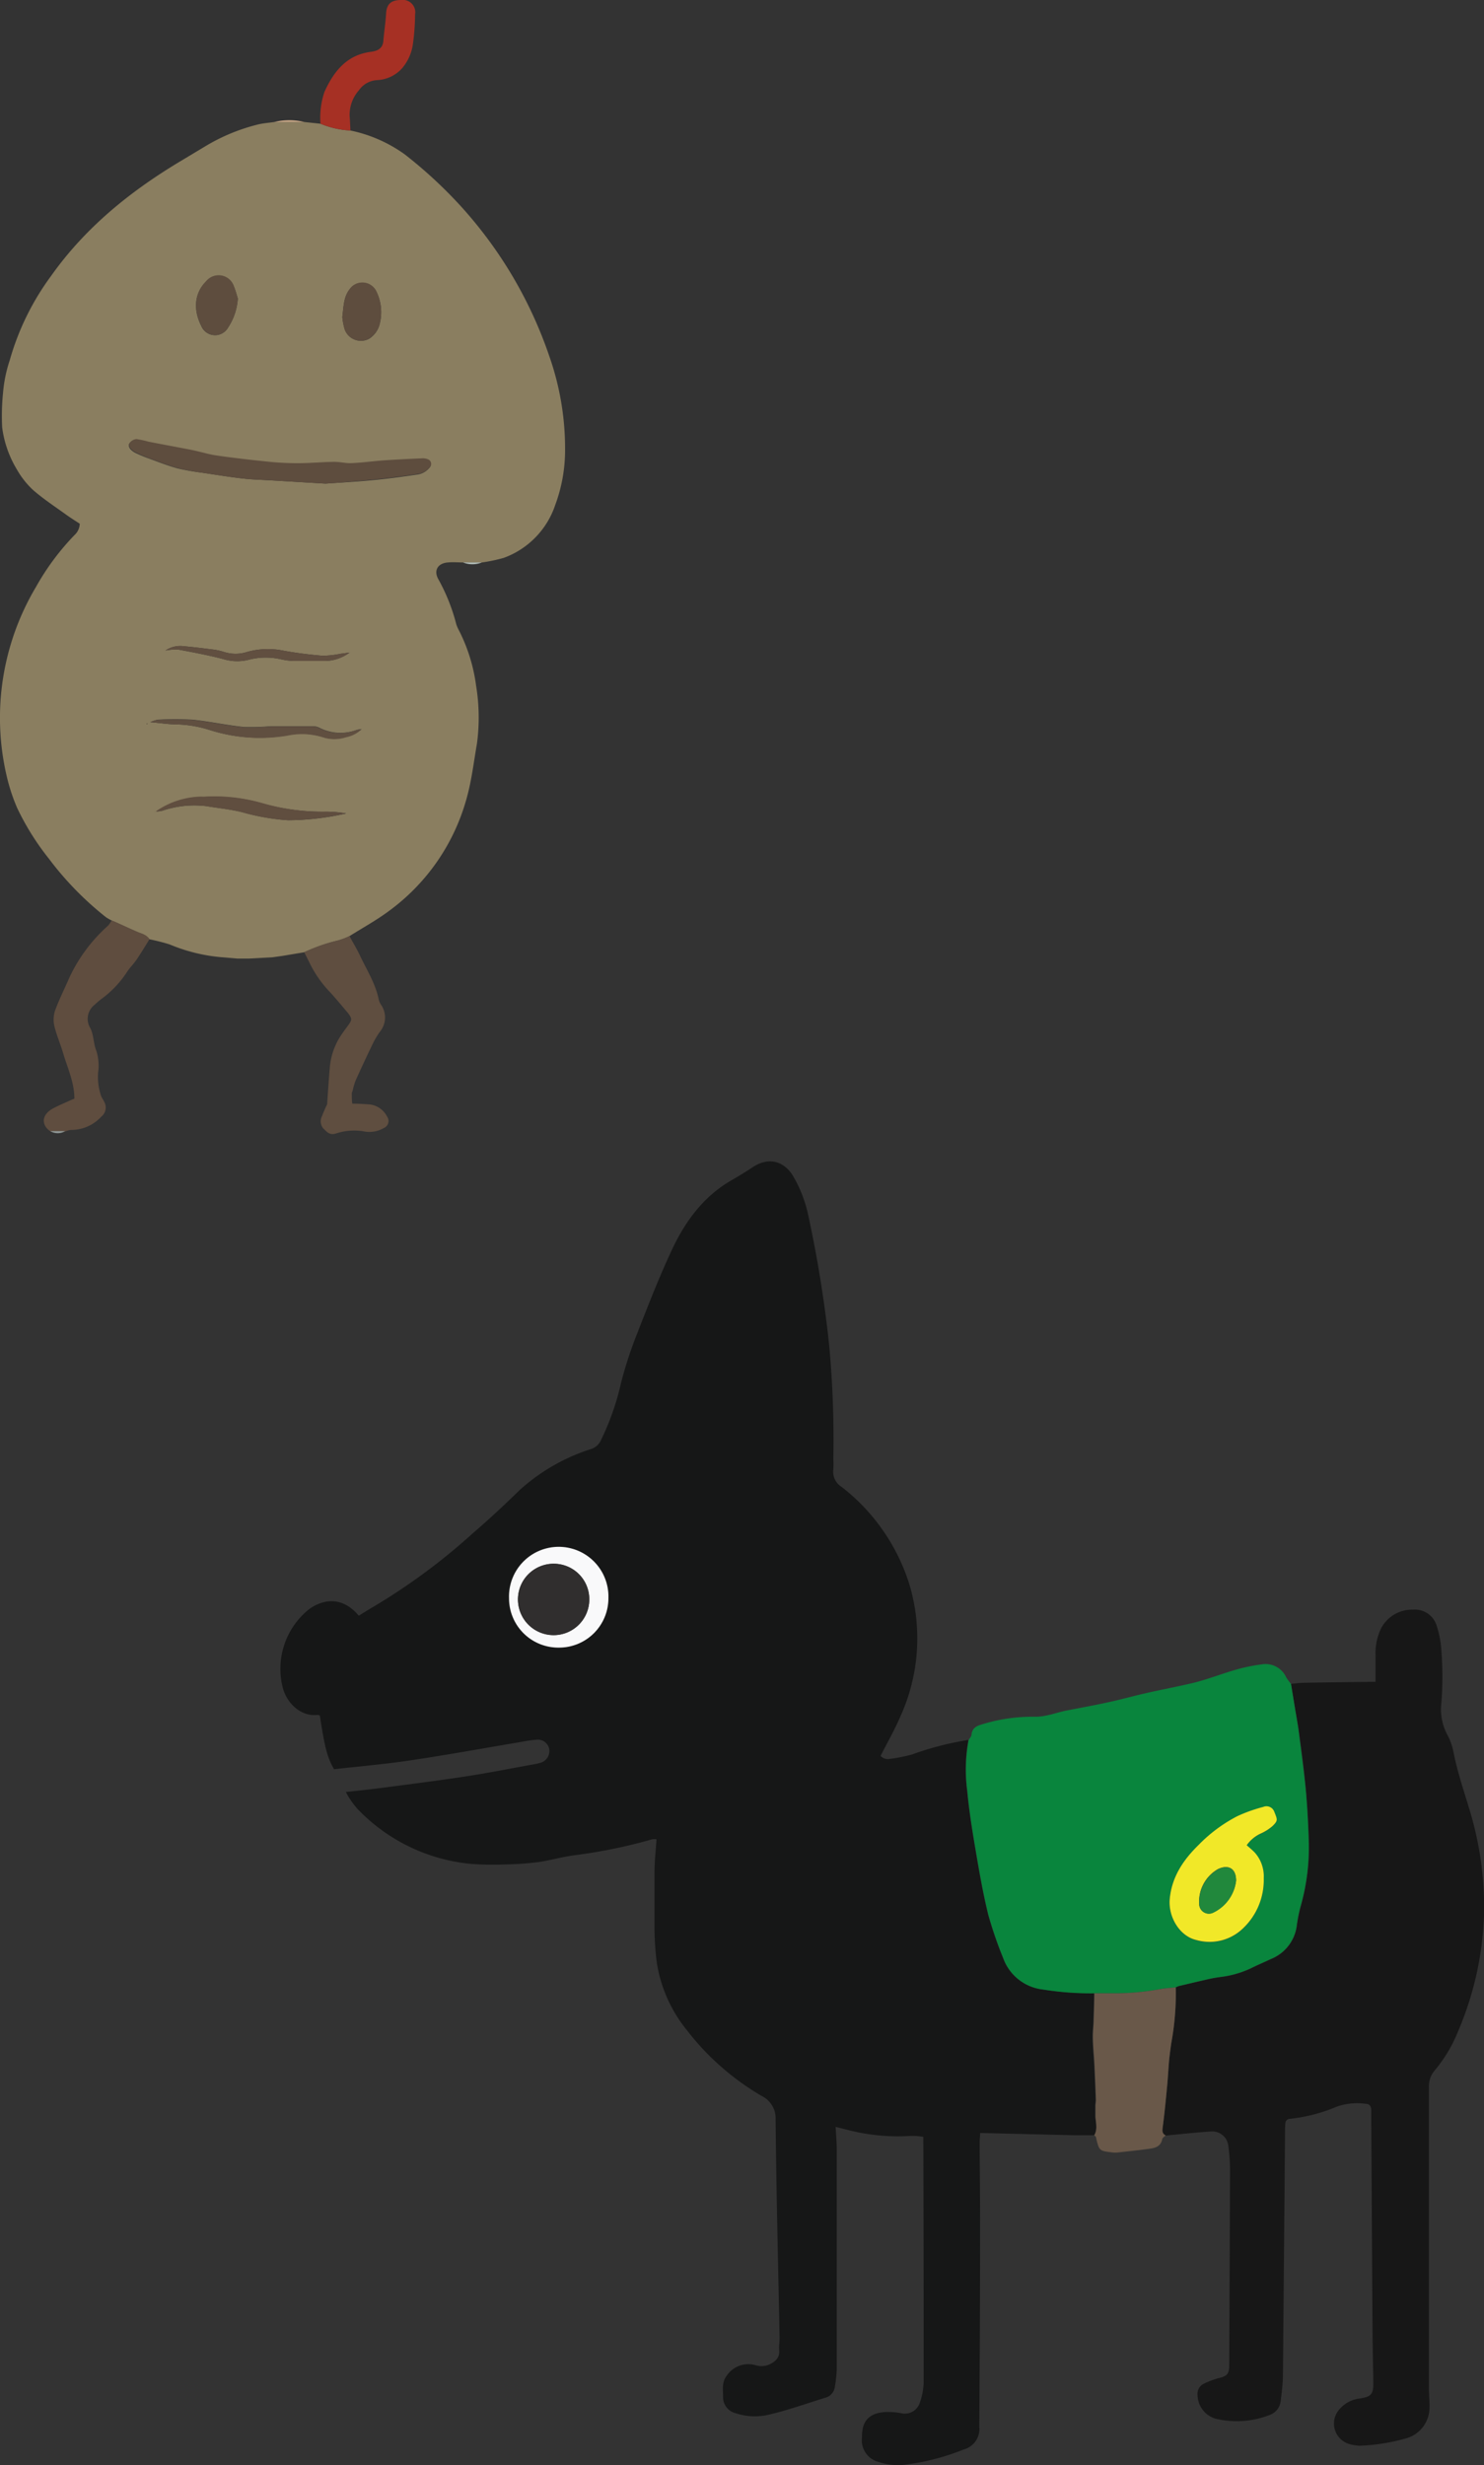 <svg xmlns="http://www.w3.org/2000/svg" viewBox="0 0 218.84 363.36"><rect x="0" y="0" width="218.84" height="363.36" fill="#333333" stroke="none"/><defs><style>.cls-14{fill:#a4aa9c}.cls-20{fill:#604e3f}.cls-21{fill:#604f40}</style></defs><g id="レイヤー_2" data-name="レイヤー 2"><g id="文字"><path d="M161.36 314.75h-3l-13.82-.33c0 .47-.07.84-.07 1.21 0 4.09.07 8.19.06 12.29q0 14.89-.12 29.8a3.12 3.12 0 01-2.31 3.36 34.42 34.42 0 01-8.28 2.19 8.81 8.81 0 01-4.26-.36 3.27 3.27 0 01-2.45-3.54 6.63 6.63 0 01.15-1.55c.39-1.45 1.5-2.19 3.42-2.27a10.88 10.88 0 012.2.17 2.31 2.31 0 002.78-1.6 9.74 9.74 0 00.55-2.92q0-17.7-.05-35.42V315a8.75 8.75 0 00-1.8-.15 29.7 29.7 0 01-9.8-1l-1.33-.33c.06 1.16.16 2.24.16 3.32v32.43a18.67 18.67 0 01-.26 2.46 1.92 1.92 0 01-1.4 1.71c-2.77.85-5.52 1.84-8.34 2.5a8.91 8.91 0 01-4.9-.21 2.43 2.43 0 01-1.86-2.4c0-1.07-.21-2.17.54-3.14a3.85 3.85 0 014.25-1.54 2.87 2.87 0 002-.09c.94-.45 1.59-1 1.48-2.17-.06-.6.07-1.22.06-1.83-.21-10.71-.48-21.43-.58-32.15a3.68 3.68 0 00-2.1-3.47 38.2 38.2 0 01-10.93-9.6 20.93 20.93 0 01-4.49-10 40.8 40.8 0 01-.34-4.82v-8.62c0-1.56.19-3.12.29-4.77a2.31 2.31 0 00-.64 0 77 77 0 01-11.47 2.35c-1.76.23-3.49.74-5.25 1a44.67 44.67 0 01-4.91.35 43.24 43.24 0 01-5.22-.09 26.58 26.58 0 01-16.64-8.13 13 13 0 01-1.24-1.68c-.14-.21-.25-.44-.44-.77 1.87-.21 3.62-.39 5.37-.62 4.09-.54 8.2-1.05 12.28-1.68 3.31-.5 6.59-1.16 9.88-1.75a8.69 8.69 0 001.27-.29 1.8 1.8 0 001.2-1.95 1.7 1.7 0 00-1.76-1.43 18.28 18.28 0 00-2.19.3c-5.52.93-11 1.93-16.58 2.76-3.74.56-7.51.88-11.21 1.3-1-1.74-1.38-3.21-2.09-7.91a1 1 0 00-.33-.1c-2.1.26-4.22-1.22-5.06-3.71a11.24 11.24 0 013.85-11.91c2-1.41 4.81-1.94 7.28 1 .7-.43 1.42-.9 2.16-1.32a91.2 91.2 0 0014.57-10.76c2.41-2.07 4.74-4.24 7-6.45a28.64 28.64 0 0110.55-6.05 2.38 2.38 0 001.44-1.32 38.26 38.26 0 002.93-8.32 58.23 58.23 0 012.28-7.07c1.66-4.25 3.31-8.51 5.24-12.64s4.64-7.88 8.78-10.25c1.09-.63 2.17-1.29 3.24-2 2.72-1.72 4.94-.39 6 1.63a19.33 19.33 0 012 5.11 179.59 179.59 0 013.19 19.7 152.81 152.81 0 01.6 16.71 11.52 11.52 0 010 1.44 2.62 2.62 0 001.22 2.6 29.24 29.24 0 0110 14.39 27.81 27.81 0 01-1.41 19.62c-.83 1.91-1.87 3.72-2.84 5.64a1.43 1.43 0 001.34.45 24.23 24.23 0 003.31-.66 44.78 44.78 0 018.3-2.14 23.79 23.79 0 00-.19 7.53c.27 2.89.73 5.77 1.22 8.63.54 3.2 1.1 6.42 1.87 9.57a59.7 59.7 0 002.2 6.4 7.07 7.07 0 005.91 4.65 44 44 0 007.52.55c0 1.34-.06 2.69-.11 4 0 .82-.14 1.65-.12 2.46 0 1.39.17 2.77.24 4.15.08 1.69.15 3.38.21 5.06 0 .3-.06.61-.07.91v1.53c.1.98.4 1.93-.13 2.83zm-79-71.88a7.27 7.27 0 007.32-7.28 7.33 7.33 0 10-14.65 0 7.26 7.26 0 007.37 7.28z" fill="#161717"/><path d="M190.38 248.22c.6-.06 1.2-.15 1.8-.16 3.18-.06 6.37-.1 9.55-.14h1.12v-3.84a8.49 8.49 0 01.76-3.94 5.15 5.15 0 014.78-2.86 3.34 3.34 0 013.49 2.43 15 15 0 01.69 3.82 49.67 49.67 0 010 7.32 8.06 8.06 0 00.93 5 9.13 9.13 0 01.87 2.58c.58 2.86 1.52 5.62 2.36 8.41a49.56 49.56 0 012.13 14.67 47.55 47.55 0 01-3.93 18.13 20.89 20.89 0 01-3.36 5.56 3.51 3.51 0 00-.85 2.48v44.45c0 .92.1 1.83.08 2.74a4.72 4.72 0 01-3.78 4.65 28 28 0 01-6.55 1 6.94 6.94 0 01-1.28-.19 3.15 3.15 0 01-1.65-5.2 4.59 4.59 0 012.93-1.56c1.78-.27 2.08-.65 2.05-2.45-.05-2.79-.11-5.58-.12-8.36q-.1-15.49-.19-31v-.65c0-.62-.22-1-.91-1a9.07 9.07 0 00-4.18.43 24.06 24.06 0 01-6.89 1.79.67.67 0 00-.68.65 11.52 11.52 0 00-.05 1.18q-.15 18-.31 35.95c0 1.3-.19 2.6-.34 3.9a2.46 2.46 0 01-1.65 1.99 13.26 13.26 0 01-8.07.5 3.71 3.71 0 01-2.53-3.41 1.66 1.66 0 01.83-1.66 12.32 12.32 0 012.28-.87c1.21-.29 1.55-.6 1.56-1.83q.07-14.44.12-28.88a29.43 29.43 0 00-.25-3.51 2.39 2.39 0 00-2.62-2.14c-2.21.15-4.42.39-6.62.6-.53-.27-.51-.66-.44-1.2.27-2 .46-4 .65-6.05.12-1.25.18-2.51.29-3.75.08-.86.2-1.72.32-2.58a40.73 40.73 0 00.67-8.25 3.15 3.15 0 01.47-.2c1.52-.36 3-.72 4.56-1.06.47-.11.94-.18 1.41-.25a14.87 14.87 0 004.62-1.29c1-.5 2-.92 3-1.39a6.15 6.15 0 003.78-4.81 22.47 22.47 0 01.58-2.94 31.87 31.87 0 001.2-9.8c-.09-2.52-.22-5-.45-7.55-.25-2.76-.62-5.51-1-8.26-.16-1.24-.4-2.48-.6-3.72s-.4-2.33-.58-3.48z" fill="#171717"/><path d="M190.38 248.22c.18 1.15.37 2.3.56 3.46s.44 2.48.6 3.72c.35 2.75.72 5.5 1 8.26.23 2.51.36 5 .45 7.55a31.87 31.87 0 01-1.2 9.8 22.47 22.47 0 00-.58 2.94 6.15 6.15 0 01-3.78 4.81c-1 .47-2 .89-3 1.39a14.87 14.87 0 01-4.62 1.29c-.47.07-.94.14-1.41.25-1.52.34-3 .7-4.56 1.06a3.15 3.15 0 00-.47.2c-.73.08-1.46.13-2.19.24a37.32 37.32 0 01-6.33.64h-3.48a44 44 0 01-7.52-.55 7.07 7.07 0 01-5.91-4.65 59.7 59.7 0 01-2.2-6.4c-.77-3.15-1.33-6.37-1.87-9.57-.49-2.86-.95-5.74-1.22-8.63a23.79 23.79 0 01.19-7.53c.15-.26.4-.51.42-.77.1-1 .74-1.31 1.54-1.54a25.22 25.22 0 017.71-1.13c1.7.05 3.24-.62 4.85-.93 2.13-.41 4.27-.8 6.38-1.27 1.74-.38 3.46-.87 5.19-1.26 2.41-.55 4.86-1 7.25-1.58 2.1-.54 4.13-1.34 6.21-1.93a25.67 25.67 0 013.69-.75 3.35 3.35 0 013.6 1.93 8.71 8.71 0 00.7.95zM183.85 272a5.13 5.13 0 012.09-1.7 7.07 7.07 0 001.74-1.11c.82-.82.69-.93.23-2.11a1.23 1.23 0 00-1.64-.69 22.77 22.77 0 00-3.79 1.35 22.21 22.21 0 00-5.74 4.26c-2.23 2.21-4 4.73-4.25 8-.22 2.6 1.48 5.39 3.9 6a7.08 7.08 0 006.91-1.71 9.79 9.79 0 003.06-7.39 5.26 5.26 0 00-1.28-3.74c-.38-.41-.82-.76-1.23-1.16z" fill="#09853d"/><path d="M161.39 293.83h3.48a37.32 37.32 0 006.33-.64c.73-.11 1.46-.16 2.19-.24a40.73 40.73 0 01-.67 8.25c-.12.86-.24 1.72-.32 2.58-.11 1.24-.17 2.5-.29 3.75-.19 2-.38 4-.65 6.05-.07.54-.09.93.44 1.2-.18.18-.48.34-.51.55-.18 1-.95 1.29-1.78 1.4-1.58.22-3.17.39-4.75.56a3.41 3.41 0 01-.78 0c-2-.23-2-.23-2.46-2.24 0-.11-.17-.19-.26-.28.53-.9.23-1.85.19-2.78v-1.53c0-.3.08-.61.07-.91-.06-1.68-.13-3.37-.21-5.06-.07-1.38-.2-2.76-.24-4.15 0-.81.09-1.64.12-2.46.04-1.36.07-2.71.1-4.05z" fill="#695849"/><path d="M82.4 242.87a7.26 7.26 0 01-7.33-7.25 7.33 7.33 0 1114.65 0 7.27 7.27 0 01-7.32 7.25zm4.5-7.05a5.26 5.26 0 10-5.36 5.2 5.25 5.25 0 005.36-5.2z" fill="#f9f9fa"/><path d="M183.85 272c.41.37.85.72 1.23 1.13a5.26 5.26 0 011.28 3.74 9.79 9.79 0 01-3.06 7.39 7.08 7.08 0 01-6.91 1.71c-2.42-.57-4.12-3.36-3.9-6 .29-3.28 2-5.8 4.25-8a22.21 22.21 0 015.74-4.26 22.77 22.77 0 013.79-1.35 1.23 1.23 0 011.64.69c.46 1.18.59 1.29-.23 2.11a7.07 7.07 0 01-1.74 1.11 5.13 5.13 0 00-2.09 1.73zm-1.57 5.21c0-1.74-1.08-2.44-2.67-1.69a5.52 5.52 0 00-2.77 5.23 1.42 1.42 0 002 1.2 6 6 0 003.44-4.71z" fill="#f1e828"/><path d="M86.9 235.82a5.26 5.26 0 11-5.15-5.3 5.2 5.2 0 015.15 5.3z" fill="#302e2e"/><path d="M182.28 277.24a6 6 0 01-3.42 4.74 1.42 1.42 0 01-2-1.2 5.52 5.52 0 012.77-5.23c1.57-.75 2.67-.05 2.65 1.69z" fill="#21883c"/><path d="M16.46 135.68a6.3 6.3 0 01-.84-.48 46.61 46.61 0 01-8.4-8.61 38.38 38.38 0 01-4.69-7.49A27.4 27.4 0 011 114.46a37.73 37.73 0 014.34-28 36.86 36.86 0 015.66-7.6 2.35 2.35 0 00.76-1.66c-.64-.42-1.3-.83-1.93-1.28-1.69-1.22-3.45-2.37-5-3.73a12.62 12.62 0 01-2.35-3A15.91 15.91 0 01.32 63a33.5 33.5 0 01.12-5 20.59 20.59 0 011-4.91 38.52 38.52 0 016.12-12.45c5-7.06 11.58-12.39 18.94-16.81l3.8-2.28a28.05 28.05 0 017.7-3.19c.79-.2 1.61-.25 2.41-.37h4.5l2.35.25a13.16 13.16 0 004.42 1 21 21 0 018 3.51 67 67 0 018.47 7.86A63.09 63.09 0 0181 52.49a41.11 41.11 0 012.33 13.9 23.18 23.18 0 01-1.46 8.07 12.52 12.52 0 01-7.57 7.77 23.32 23.32 0 01-3.22.68h-2.8c-.74 0-1.48-.07-2.21 0-1.5.1-2.16 1.18-1.43 2.47A27.76 27.76 0 0167.28 92a5.62 5.62 0 00.44 1 25.17 25.17 0 012.49 8.09 28.89 28.89 0 01.12 8.56c-.46 2.61-.76 5.27-1.46 7.82a30.61 30.61 0 01-11.53 16.83c-1.83 1.36-3.86 2.47-5.8 3.69a10 10 0 01-1.67.64 25.75 25.75 0 00-5 1.74l-3.24.54-1.43.2-3.48.19H35l-2.25-.19a25.35 25.35 0 01-7.75-1.9 30.11 30.11 0 00-3-.76c-.42-.68-1.16-.81-1.82-1.1-1-.43-2-.9-3-1.35zM51.54 96.2l-1.33.17a13.63 13.63 0 01-2.67.29c-1.92-.16-3.83-.4-5.71-.74a11.38 11.38 0 00-5.35.17 5.55 5.55 0 01-3.49 0 9 9 0 00-1.8-.37c-1.37-.18-2.75-.34-4.14-.47a3.89 3.89 0 00-2.65.64 8.42 8.42 0 011.89-.14c2.21.41 4.42.83 6.59 1.39a7 7 0 003.64.15 10.12 10.12 0 014.86-.12 9.74 9.74 0 001.94.26h4.56a6.22 6.22 0 003.66-1.23l.26-.2zm-28.61 23.43a5.14 5.14 0 001-.12 14.8 14.8 0 016.52-.68c1.76.3 3.55.46 5.3.9a32.59 32.59 0 006.74 1.18 39.27 39.27 0 008.57-1 17 17 0 00-3-.26 32.24 32.24 0 01-9.22-1.18 25.56 25.56 0 00-8.48-1 4.28 4.28 0 01-.62 0 12.15 12.15 0 00-6.76 2.22l-.26.19zM48 71.29c2.18-.15 4.51-.28 6.83-.5s4.39-.5 6.57-.82a2.79 2.79 0 001.91-1 .71.71 0 00-.26-1.2 1.8 1.8 0 00-.83-.14c-1.84.08-3.68.17-5.52.29-1.63.12-3.25.34-4.89.42-.84 0-1.7-.2-2.56-.19-1.82 0-3.64.19-5.47.2a43.28 43.28 0 01-4.41-.24c-2.48-.25-5-.54-7.42-.89-1.25-.18-2.46-.57-3.7-.82-2.12-.42-4.25-.8-6.37-1.22a16.37 16.37 0 00-1.79-.39 1.41 1.41 0 00-.91.46c-.33.31-.16.72.09 1a2.61 2.61 0 00.79.55 20.22 20.22 0 001.94.8c1.38.51 2.76 1.05 4.18 1.44a33.83 33.83 0 003.62.64c2 .3 4 .62 5.94.85 1.46.17 2.94.2 4.41.29zM35.07 44c-.15-.46-.31-1.13-.58-1.76a2.37 2.37 0 00-4.09-.74c-1.76 1.7-1.92 4.19-.72 6.55a2.2 2.2 0 003.91.31A8.85 8.85 0 0035.07 44zm15.41 2.74a10.1 10.1 0 00.34 1.75 2.54 2.54 0 003.59 1.46A3.58 3.58 0 0056 47.72a6.93 6.93 0 00-.49-4.72 2.29 2.29 0 00-3.94-.36c-.92 1.15-.89 2.54-1.09 4.09zm-28.32 59.71c1.46.13 2.59.31 3.73.33a17.37 17.37 0 015.07.84 24 24 0 0011.39.77 10.34 10.34 0 015.23.25 5.46 5.46 0 003.37 0 4.51 4.51 0 002.37-1.16 6.14 6.14 0 00-.67.1 6.82 6.82 0 01-5.49-.27 2.14 2.14 0 00-.94-.26h-6.29a34.13 34.13 0 01-4 .11c-2.51-.26-5-.81-7.51-1.07a46.87 46.87 0 00-5.17 0 4.77 4.77 0 00-1.09.36zm-.53.21v.07a.13.13 0 00.09 0v-.12z" fill="#8a7e60"/><path d="M16.46 135.68l.77.32c1 .45 2 .92 3 1.35.66.29 1.4.42 1.82 1.1-.63 1-1.23 2-1.9 3-.44.64-1 1.18-1.43 1.84a15.23 15.23 0 01-3.81 4 11.57 11.57 0 00-.93.8 2.62 2.62 0 00-.66 3.47c.51 1 .45 2.24.87 3.29a7.17 7.17 0 01.28 3.24 8.7 8.7 0 00.44 3.47c.11.3.33.56.46.86a1.72 1.72 0 01-.45 2.2 6 6 0 01-4.45 1.94 2.72 2.72 0 00-.81.22H7.44c-1.45-1-1.28-2.5.4-3.4.5-.26 1-.5 1.55-.74s1-.46 1.58-.69c0-2.38-1-4.48-1.65-6.67-.4-1.38-1-2.71-1.32-4.1a4.27 4.27 0 01.14-2.27c.62-1.67 1.43-3.27 2.14-4.91a23.66 23.66 0 015.71-7.6 6.57 6.57 0 00.47-.72z" fill="#5f4d3f"/><path d="M44.87 140.36a25.75 25.75 0 015-1.74 10 10 0 001.67-.64c.52 1 1.08 1.89 1.54 2.87 1 2.14 2.32 4.16 2.78 6.54a2.52 2.52 0 00.36.76 3.29 3.29 0 01-.16 3.89 12.27 12.27 0 00-1.12 1.88c-.86 1.78-1.7 3.58-2.51 5.38a10.62 10.62 0 00-.43 1.49l-.12.31c0 .55 0 1.1.07 1.59 1 0 1.74.06 2.52.11a3.28 3.28 0 012.62 1.81 1.11 1.11 0 01-.47 1.66 4.22 4.22 0 01-3.09.48 8.57 8.57 0 00-4 .34c-1 .3-1.37-.32-1.85-.74a1.63 1.63 0 01-.18-1.85c.17-.49.41-1 .61-1.45l.13-.26c.12-1.75.23-3.5.38-5.25a10.17 10.17 0 011.38-4.47c.41-.66.87-1.29 1.33-1.91.59-.81.61-1 0-1.81-.84-1-1.67-2-2.57-3a17 17 0 01-3.21-4.62c-.22-.43-.46-.9-.68-1.37z" fill="#5f4e40"/><path d="M51.68 19.24a13.16 13.16 0 01-4.42-1 11.81 11.81 0 01.58-4.68c1.36-3 3.26-5.46 6.85-5.92 1-.13 1.76-.48 1.85-1.67s.31-2.59.39-3.89C57 .62 57.63 0 59.16 0a1.83 1.83 0 012.05 2.14 32.33 32.33 0 01-.36 4.62 7 7 0 01-1.5 3.24 5.26 5.26 0 01-3.75 1.81 3.48 3.48 0 00-2.67 1.5 5.45 5.45 0 00-1.37 3.8c.06.73.08 1.43.12 2.13z" fill="#a63024"/><path d="M44.91 18h-4.5a9.14 9.14 0 014.5 0z" fill="#c6a685"/><path class="cls-14" d="M36.72 141.29l3.48-.19z"/><path d="M68.28 82.91h2.77a3.69 3.69 0 01-2.77 0z" fill="#afbab5"/><path class="cls-14" d="M32.78 141.1l2.25.19z"/><path d="M7.4 166.73h2.22a2.14 2.14 0 01-2.22 0z" fill="#8e9694"/><path d="M51.88 161.1l.12-.31z" fill="#cdc5bd"/><path d="M48.21 162.79l-.13.26z" fill="#e0d9d2"/><path d="M48 71.29l-7.87-.47c-1.47-.09-3-.12-4.41-.29-2-.23-4-.55-5.94-.85A33.83 33.83 0 0126.2 69c-1.42-.39-2.8-.93-4.18-1.44a20.22 20.22 0 01-1.92-.83 2.61 2.61 0 01-.79-.55c-.25-.28-.42-.69-.09-1a1.41 1.41 0 01.91-.46 16.37 16.37 0 011.79.39c2.12.42 4.25.8 6.37 1.22 1.24.25 2.45.64 3.7.82 2.46.35 4.94.64 7.42.89a43.28 43.28 0 004.41.24c1.83 0 3.65-.17 5.47-.2.86 0 1.72.23 2.56.19 1.64-.08 3.26-.3 4.89-.42 1.84-.12 3.68-.21 5.52-.29a1.8 1.8 0 01.83.14.71.71 0 01.26 1.2 2.79 2.79 0 01-1.91 1c-2.18.32-4.37.61-6.57.82s-4.65.42-6.87.57zM35.07 44a8.85 8.85 0 01-1.48 4.36 2.2 2.2 0 01-3.91-.36c-1.2-2.36-1-4.85.72-6.55a2.37 2.37 0 014.09.74c.27.67.43 1.34.58 1.81zm15.41 2.73c.2-1.55.17-2.94 1.09-4.13a2.29 2.29 0 013.94.36 6.93 6.93 0 01.49 4.76 3.58 3.58 0 01-1.62 2.22 2.54 2.54 0 01-3.59-1.46 10.1 10.1 0 01-.31-1.75z" fill="#5e4d3e"/><path class="cls-20" d="M22.93 119.64a12.15 12.15 0 016.76-2.22 4.28 4.28 0 00.62 0 25.56 25.56 0 018.48 1 32.24 32.24 0 009.21 1.23 17 17 0 013 .26 39.27 39.27 0 01-8.57 1 32.59 32.59 0 01-6.74-1.18c-1.75-.44-3.54-.6-5.3-.9a14.8 14.8 0 00-6.52.68 5.14 5.14 0 01-1 .12z"/><path class="cls-21" d="M22.16 106.45a4.77 4.77 0 011.05-.33 46.87 46.87 0 015.17 0c2.52.26 5 .81 7.51 1.07a34.13 34.13 0 004-.11h6.29a2.14 2.14 0 01.94.26 6.82 6.82 0 005.49.27 6.14 6.14 0 01.67-.1 4.51 4.51 0 01-2.28 1.18 5.46 5.46 0 01-3.37 0 10.34 10.34 0 00-5.23-.25 24 24 0 01-11.4-.82 17.37 17.37 0 00-5.07-.84c-1.18-.02-2.31-.2-3.77-.33z"/><path d="M51.54 96.2a6.22 6.22 0 01-3.66 1.23h-4.56a9.74 9.74 0 01-1.94-.26 10.12 10.12 0 00-4.86.12 7 7 0 01-3.64-.15c-2.17-.56-4.38-1-6.59-1.39a8.42 8.42 0 00-1.89.14 3.89 3.89 0 012.65-.64c1.39.13 2.77.29 4.14.47a9 9 0 011.8.37 5.55 5.55 0 003.49 0 11.38 11.38 0 015.35-.17c1.88.34 3.79.58 5.71.74a13.63 13.63 0 002.67-.29l1.33-.17zm0 0l.26-.2-.26.19z" fill="#614f40"/><path class="cls-21" d="M21.63 106.66h.08v.12a.13.13 0 01-.09 0s.01-.09.01-.12z"/><path class="cls-20" d="M22.93 119.63l-.26.2.26-.19z"/></g></g></svg>